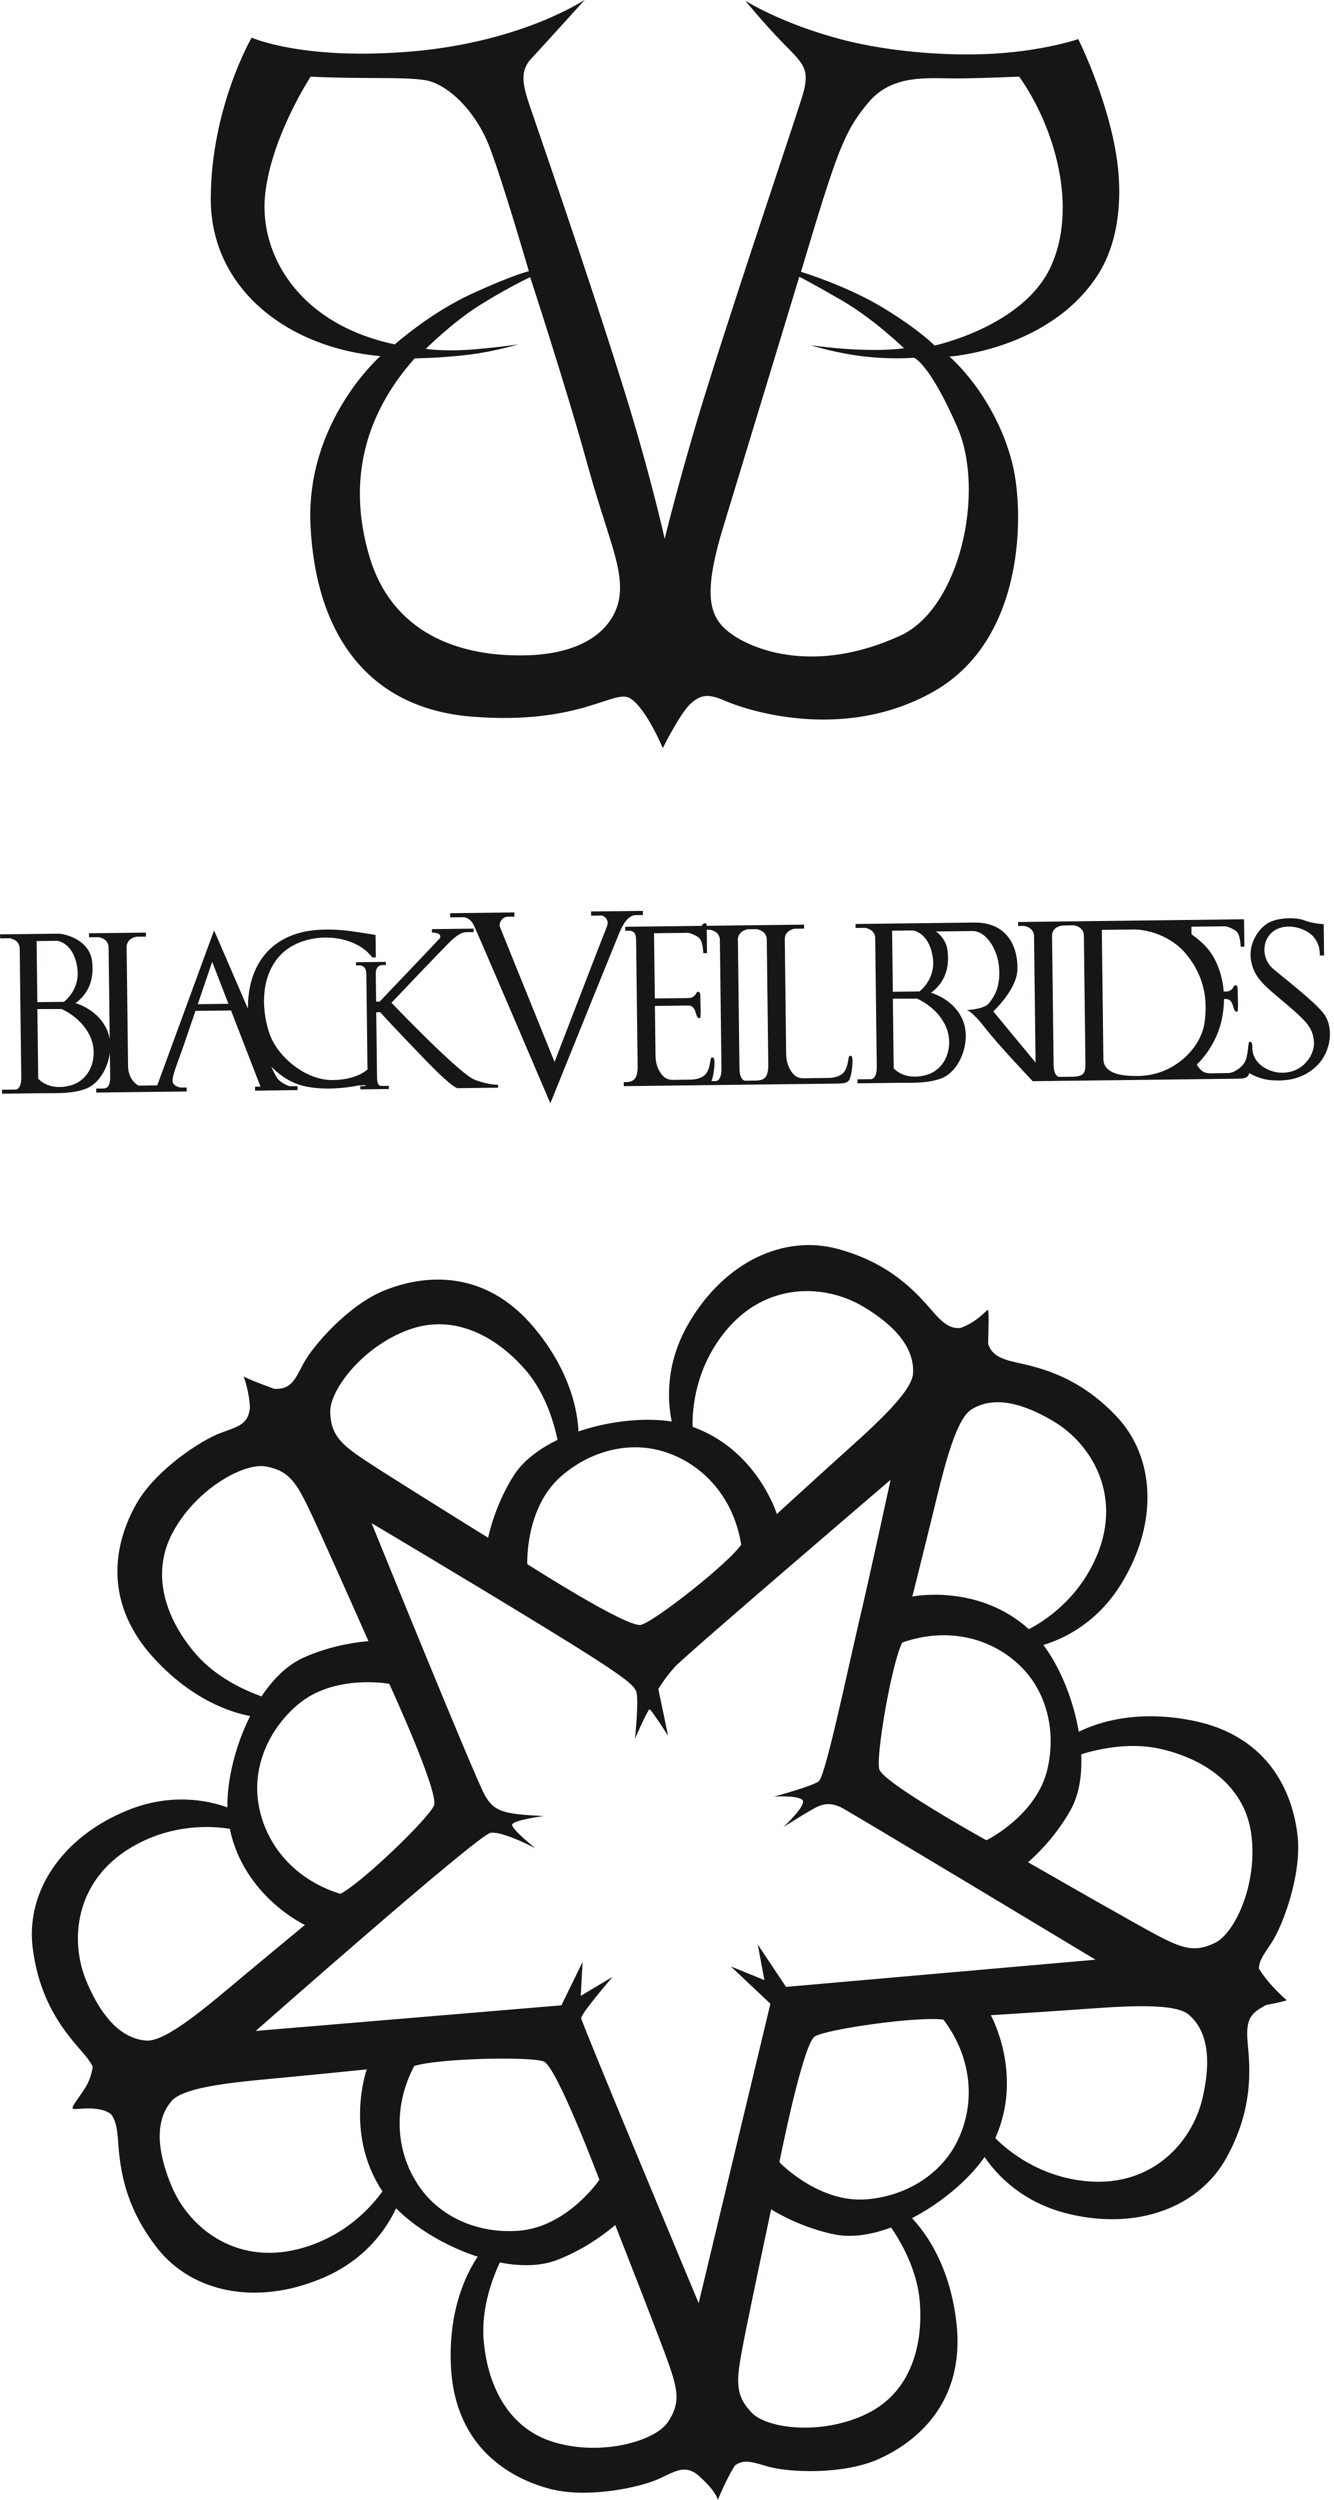 <?xml version="1.0" encoding="UTF-8"?>
<svg xmlns="http://www.w3.org/2000/svg" xmlns:xlink="http://www.w3.org/1999/xlink" width="376pt" height="704.6pt" viewBox="0 0 376 704.6" version="1.1">
<defs>
<clipPath id="clip1">
  <path d="M 8 350 L 366 350 L 366 704.602 L 8 704.602 Z M 8 350 "/>
</clipPath>
</defs>
<g id="surface1">
<path style=" stroke:none;fill-rule:evenodd;fill:rgb(8.228%,8.617%,8.617%);fill-opacity:1;" d="M 0.023 263.352 L 10.953 263.219 L 11.117 263.219 L 11.156 263.215 L 11.449 263.215 L 11.512 263.211 L 11.777 263.211 L 11.852 263.207 L 12.09 263.207 L 12.172 263.203 L 12.438 263.203 L 12.527 263.199 L 12.621 263.199 L 16.223 263.156 C 18.543 263.129 25.207 264.996 25.945 270.859 C 26.688 276.719 24.43 280.418 21.293 282.742 C 21.293 282.742 27.621 284.402 30.191 290.348 C 30.539 291.16 30.781 292.023 30.926 292.91 L 30.609 267.066 C 30.59 265.344 29.305 264.395 27.809 264.141 L 25.094 264.172 L 25.078 263.047 L 32.547 262.957 L 32.898 262.953 L 41.121 262.855 L 41.137 263.98 L 38.422 264.012 C 36.93 264.301 35.668 265.285 35.691 267.008 C 35.711 268.727 36.055 296.988 36.098 300.469 C 36.129 303.082 37.359 305.027 39.055 305.984 L 44.32 305.918 L 60.34 262.215 L 69.879 284.305 C 69.879 284.031 69.875 283.758 69.883 283.48 C 70.117 270.895 77.355 262.855 89.727 262.074 C 93.492 261.836 97.043 262.172 99.043 262.461 C 102.883 263.012 105.855 263.52 105.855 263.52 L 105.934 269.844 L 104.945 269.855 C 99.32 262.5 85.293 262.484 78.988 269.238 C 72.953 275.703 73.914 285.75 76.098 291.699 C 78.277 297.645 85.953 304.582 93.965 304.414 C 99.25 304.305 102.191 302.602 103.578 301.453 L 103.25 274.43 C 103.23 272.812 102.352 272.078 101.398 272.086 L 100.348 272.102 L 100.336 271.203 L 104.254 271.156 L 104.438 271.152 L 108.75 271.102 L 108.758 272 L 107.672 272.012 C 106.734 272.023 105.895 272.828 105.914 274.395 L 106.012 282.312 L 107.008 282.301 C 107.008 282.301 123.695 264.809 123.98 264.438 C 124.266 264.062 124.125 263.328 123.312 263.066 C 122.5 262.805 121.754 262.855 121.754 262.855 L 121.742 261.875 L 133.508 261.734 L 133.52 262.715 C 133.52 262.715 132.535 262.727 131.48 262.738 C 130.426 262.75 129.375 263.168 127.535 264.789 C 125.691 266.41 110.344 282.633 110.344 282.633 C 110.344 282.633 129.531 302.73 133.805 304.332 C 138.078 305.93 140.395 305.727 140.395 305.727 L 140.402 306.566 L 129.195 306.703 C 129.195 306.703 128.5 307.594 120.457 299.328 C 112.414 291.059 107.145 285.289 107.145 285.289 L 106.047 285.301 L 106.266 303.293 C 106.281 304.805 106.402 306.082 107.496 306.066 L 109.594 306.043 L 109.602 306.938 L 104.871 306.996 L 104.688 307 L 101.566 307.035 L 101.555 306.141 L 102.633 306.125 C 102.863 306.125 103.039 306.016 103.176 305.836 L 101.012 305.945 C 101.012 305.945 92.672 307.805 85.48 306.062 C 82.465 305.336 79.195 303.461 76.434 300.602 C 77.043 301.934 77.707 303.277 78.18 303.918 C 79.289 305.414 81.617 306.152 81.617 306.152 L 83.855 306.125 L 83.871 307.25 L 71.898 307.398 L 71.883 306.273 L 73.418 306.254 L 65.113 284.797 L 55.098 284.918 C 53.488 289.645 51.953 294.137 51.406 295.703 C 50.078 299.477 48.441 303.363 48.668 304.836 C 48.898 306.312 50.973 306.527 50.973 306.527 L 52.609 306.508 L 52.621 307.633 L 46.691 307.703 L 42.449 307.754 L 36.711 307.824 L 33.441 307.863 L 33.09 307.867 L 27.133 307.941 L 27.121 306.816 L 29.145 306.793 C 30.93 306.77 31.066 304.77 31.051 303.27 L 30.969 296.684 C 30.406 301.203 27.746 305.559 24.16 306.883 C 20.527 308.223 16.699 308.125 11.918 308.125 L 0.57 308.262 L 0.555 307.137 L 4.488 307.09 L 4.492 307.09 C 4.539 307.09 6.035 307 5.992 303.574 C 5.953 300.098 5.574 269.094 5.555 267.371 C 5.535 265.648 4.246 264.699 2.75 264.445 L 0.035 264.477 Z M 291.883 299.469 L 279.969 285.062 C 279.969 285.062 286.469 279.043 286.754 273.488 C 287.039 267.93 284.637 259.898 274.586 260.02 L 257.375 260.23 L 257.242 260.23 L 257.016 260.234 L 256.602 260.238 L 256.406 260.242 L 256.227 260.242 L 256.055 260.246 L 255.895 260.246 L 255.746 260.25 L 255.613 260.25 L 255.488 260.254 L 255.191 260.254 L 255.117 260.258 L 254.945 260.258 L 253.75 260.273 L 253.566 260.273 L 253.477 260.277 L 253.219 260.277 L 253.137 260.281 L 252.836 260.281 L 252.766 260.285 L 252.52 260.285 L 252.465 260.289 L 252.156 260.289 L 252.133 260.293 L 252.082 260.293 L 241.152 260.426 L 241.164 261.551 L 243.879 261.516 C 245.375 261.77 246.664 262.723 246.684 264.441 C 246.703 266.164 247.082 297.168 247.125 300.648 C 247.164 304.07 245.668 304.16 245.621 304.164 L 245.617 304.164 L 241.684 304.211 L 241.699 305.336 L 253.047 305.195 C 257.828 305.199 261.656 305.293 265.289 303.953 C 270.609 301.992 273.887 293.363 271.32 287.418 C 268.75 281.477 262.422 279.812 262.422 279.812 C 265.559 277.492 267.816 273.789 267.074 267.93 C 266.77 265.488 265.434 263.742 263.812 262.535 C 263.812 262.535 270.293 262.457 274.09 262.41 C 277.887 262.363 281.27 267.473 281.617 272.988 C 281.965 278.5 280.098 281.02 278.746 282.758 C 277.398 284.496 272.516 284.695 272.516 284.695 C 272.516 284.695 273.906 284.871 277.656 289.711 C 281.402 294.551 291.078 304.734 291.078 304.734 L 291.18 304.719 L 291.191 304.734 L 293.934 304.699 L 294.285 304.695 L 300.668 304.617 L 302.246 304.602 L 307.98 304.531 L 308.332 304.527 L 316.977 304.422 L 330.258 304.262 L 333.238 304.223 L 333.59 304.219 L 337.34 304.172 L 342.305 304.113 L 348.184 304.043 L 348.266 304.043 L 348.344 304.039 L 349.004 304.031 L 349.004 304.027 C 350.301 303.996 351.191 303.938 351.793 303.207 C 351.898 303.082 352 302.812 352.098 302.445 C 353.336 303.168 355.629 304.262 358.371 304.461 C 362.523 304.762 367.227 304.27 371.254 300.297 C 375.281 296.324 376.016 289.336 373.016 285.574 C 370.02 281.816 361.969 275.762 358.77 272.988 C 355.574 270.219 355.512 264.91 359.027 262.406 C 362.547 259.906 367.98 261.527 370.152 263.961 C 372.328 266.395 371.977 269.316 371.977 269.316 L 373.207 269.301 L 373.098 260.48 C 373.098 260.48 369.863 260.309 367.707 259.422 C 365.555 258.531 360.527 258.523 357.699 260 C 354.871 261.473 351.727 265.871 352.629 270.816 C 353.531 275.758 356.598 277.953 362.566 283.012 C 368.531 288.07 369.977 289.758 370.336 293.516 C 370.699 297.27 367.211 302.516 361.164 302.344 C 357.168 302.227 352.934 299.539 352.98 295.25 C 352.996 293.703 352.609 293.496 352.152 293.676 C 351.699 293.859 351.867 297.617 350.832 299.387 C 349.91 300.969 347.797 302.43 346.09 302.449 L 343.457 302.48 C 340.535 302.516 339.035 302.984 337.328 300.035 C 337.328 300.035 342.578 295.348 344.312 287.629 C 344.777 285.555 344.992 283.523 344.992 281.578 L 345.477 281.57 C 347.164 281.551 347.395 283.199 347.758 284.215 C 348.121 285.23 348.473 285.262 348.789 285.047 C 349.102 284.832 348.832 280.055 348.852 278.789 C 348.871 277.523 348.062 277.461 347.789 277.992 C 347.512 278.523 346.891 279.445 345.66 279.461 L 344.914 279.469 C 344.57 275.055 343.145 271.188 341.176 268.387 C 339.773 266.391 337.691 264.641 335.836 263.32 L 335.828 262.91 L 335.828 262.863 L 335.824 262.617 L 335.824 262.406 L 335.82 262.23 L 335.82 262.09 L 335.816 261.992 L 335.809 261.195 L 338.574 261.16 L 339.605 261.148 L 341.289 261.129 L 345.508 261.078 C 345.508 261.078 348.117 261.754 348.871 262.957 C 349.625 264.16 349.691 266.812 349.691 266.812 L 350.746 266.801 L 350.645 259.094 L 349.211 259.113 L 341.266 259.211 L 333.043 259.309 L 332.691 259.312 L 328.355 259.367 L 327.684 259.375 L 313.918 259.543 L 307.785 259.617 L 307.438 259.621 L 301.965 259.688 L 301.004 259.699 L 293.738 259.785 L 293.387 259.789 L 286.957 259.867 L 286.969 260.992 L 288.648 260.973 C 290.145 261.227 291.43 262.176 291.453 263.898 L 291.883 299.465 Z M 310.559 262.086 C 310.559 262.086 316.805 262.012 319.723 261.977 C 322.637 261.941 329.887 263.309 334.562 269.191 C 339.238 275.074 340.523 281.332 339.484 288.371 C 338.445 295.414 330.777 303.441 320.25 303.258 C 316.895 303.297 311.055 302.859 311 298.504 C 310.961 295.023 310.582 263.809 310.559 262.086 Z M 302.23 303.477 C 303.852 303.449 305.262 303.211 305.684 301.969 C 305.859 301.453 305.949 300.793 305.938 299.934 C 305.895 296.457 305.52 265.453 305.5 263.73 C 305.477 262.008 304.191 261.059 302.695 260.805 L 301.977 260.812 L 300.035 260.836 C 298.199 260.859 296.504 261.766 296.531 263.84 C 296.551 265.562 296.93 296.562 296.969 300.043 C 297.012 303.469 298.512 303.52 298.559 303.52 L 301.727 303.484 L 302.133 303.477 Z M 55.746 283.023 C 57.812 276.949 59.805 271.086 59.805 271.086 L 64.387 282.918 Z M 184.566 281.418 L 194.199 281.301 C 195.43 281.285 196.051 280.363 196.324 279.832 C 196.602 279.301 197.41 279.363 197.391 280.629 C 197.371 281.895 197.637 286.672 197.324 286.887 C 197.012 287.102 196.66 287.07 196.297 286.055 C 195.93 285.039 195.699 283.391 194.012 283.41 L 184.594 283.523 L 184.766 297.574 C 184.785 299.234 185.184 300.703 185.863 301.871 C 187.574 304.824 189.07 304.355 191.992 304.32 L 194.629 304.289 C 196.332 304.266 198.352 303.793 199.277 302.211 C 200.309 300.441 200.109 298.266 200.562 298.082 C 201.016 297.902 201.406 298.109 201.391 299.656 C 201.375 301.027 201.027 303.629 200.527 304.711 L 201.844 304.695 C 201.891 304.691 203.387 304.605 203.348 301.18 C 203.305 297.699 202.926 266.699 202.906 264.977 C 202.887 263.254 201.602 262.301 200.102 262.047 L 199.203 262.059 L 199.281 268.637 L 198.227 268.652 C 198.227 268.652 198.16 266 197.406 264.797 C 196.656 263.59 194.047 262.918 194.047 262.918 L 189.828 262.969 L 188.145 262.988 L 187.113 263 L 184.344 263.035 L 184.355 263.832 L 184.355 263.93 L 184.359 264.07 L 184.359 264.242 L 184.363 264.457 L 184.367 264.699 L 184.367 264.75 L 184.57 281.418 Z M 176.219 261.215 L 176.891 261.207 L 181.23 261.152 L 181.582 261.148 L 189.805 261.051 L 197.375 260.957 L 197.746 260.953 C 198.016 260.551 198.348 260.137 198.777 260.211 C 199.102 260.266 199.176 260.68 199.191 260.938 L 204.844 260.867 L 205.195 260.863 L 210.59 260.797 L 213.418 260.762 L 218.055 260.707 L 218.406 260.703 L 226.633 260.602 L 226.645 261.727 L 223.93 261.762 C 222.441 262.051 221.18 263.031 221.199 264.754 C 221.219 266.477 221.551 293.676 221.59 297.129 C 221.613 298.789 222.012 300.258 222.691 301.426 C 224.402 304.379 225.898 303.91 228.82 303.875 L 233.527 303.816 C 235.234 303.797 237.254 303.324 238.18 301.738 C 239.211 299.969 239.008 297.793 239.465 297.613 C 239.918 297.43 240.309 297.637 240.289 299.184 C 240.273 300.73 239.891 303.773 239.23 304.574 C 238.684 305.242 237.738 305.363 236.441 305.395 L 236.441 305.402 L 235.781 305.41 L 235.621 305.41 L 227.668 305.508 L 222.703 305.566 L 218.953 305.613 L 218.602 305.617 L 213.699 305.676 L 212.645 305.688 L 205.738 305.773 L 205.387 305.777 L 197.543 305.871 L 196.879 305.879 L 196.801 305.883 L 196.723 305.883 L 190.84 305.953 L 185.875 306.016 L 182.125 306.059 L 181.773 306.062 L 175.816 306.137 L 175.805 305.012 C 178.094 305 179.77 304.73 179.719 300.465 C 179.676 297.012 179.312 266.984 179.293 265.262 C 179.27 263.539 179.074 262.578 177.578 262.324 L 176.234 262.34 Z M 213.004 304.559 C 215.102 304.512 216.594 304.047 216.547 300.02 C 216.504 296.566 216.141 266.539 216.121 264.816 C 216.098 263.094 214.812 262.141 213.316 261.887 L 210.715 261.918 C 209.227 262.211 207.965 263.191 207.984 264.914 C 208.008 266.637 208.383 297.637 208.426 301.117 C 208.469 304.543 209.965 304.594 210.012 304.594 L 210.016 304.594 Z M 126.883 257.383 L 144.98 257.164 L 144.992 258.344 L 143.207 258.363 C 141.426 258.387 140.488 260.199 140.961 261.387 C 141.434 262.578 156.305 299.316 156.305 299.316 C 156.305 299.316 169.984 263.742 171.008 261.27 C 172.035 258.797 169.703 258.043 169.703 258.043 L 166.605 258.078 L 166.59 256.902 L 181.199 256.727 L 181.215 257.902 L 179.262 257.926 C 177.312 257.949 175.879 259.84 174.648 262.734 C 173.418 265.633 155.121 310.973 155.121 310.973 C 155.121 310.973 134.863 263.492 133.547 260.781 C 132.699 259.035 131.477 258.602 130.715 258.516 L 130.023 258.523 L 126.895 258.562 Z M 262.965 270.258 C 263.641 276.16 259.141 279.441 259.141 279.441 L 251.656 279.531 L 251.445 262.312 C 251.445 262.312 255.664 262.262 257.031 262.246 C 258.402 262.227 262.227 263.84 262.965 270.258 Z M 251.66 281.484 L 251.898 301.09 C 251.898 301.09 254.719 304.605 260.816 303.059 C 266.91 301.508 269.004 294.453 266.48 289.07 C 263.953 283.688 258.48 281.469 258.48 281.469 Z M 21.836 273.184 C 22.516 279.086 18.012 282.367 18.012 282.367 L 10.527 282.457 L 10.32 265.238 C 10.32 265.238 14.535 265.188 15.906 265.172 C 17.277 265.156 21.102 266.766 21.836 273.184 Z M 10.535 284.41 L 10.773 304.016 C 10.773 304.016 13.59 307.535 19.688 305.984 C 25.785 304.434 27.879 297.379 25.352 291.996 C 22.824 286.613 17.352 284.395 17.352 284.395 Z M 10.535 284.41 "/>
<g clip-path="url(#clip1)" clip-rule="nonzero">
<path style=" stroke:none;fill-rule:evenodd;fill:rgb(8.228%,8.617%,8.617%);fill-opacity:1;" d="M 218.18 506.367 C 218.18 506.367 228.848 503.5 230.758 502.066 C 232.672 500.633 238.879 470.859 242.062 457.328 C 245.25 443.793 251.02 417.086 251.02 417.086 C 251.02 417.086 193.203 466.543 190.297 469.727 C 187.391 472.91 185.562 476.055 185.562 476.055 L 188.309 489.23 C 188.309 489.23 183.551 481.766 183.074 481.766 C 182.598 481.766 178.973 490.047 178.973 490.047 C 178.973 490.047 180.207 478.344 179.254 476.555 C 178.297 474.762 176.984 473.051 153.578 458.723 C 130.172 444.391 104.738 429.305 104.738 429.305 C 104.738 429.305 134.094 501.648 136.723 506.109 C 139.348 510.566 141.738 511.324 153.281 511.84 C 153.281 511.84 144.602 512.996 144.363 514.27 C 144.125 515.543 150.93 520.957 150.93 520.957 C 150.93 520.957 141.777 516.059 138.273 516.578 C 134.77 517.094 72.078 572.422 72.078 572.422 L 158.234 565.199 L 164.207 552.977 L 163.688 562.531 L 172.684 557.156 C 172.684 557.156 163.727 567.586 163.809 568.82 C 163.887 570.055 196.926 649.145 196.926 649.145 L 217.145 564.758 L 205.98 554.23 L 215.453 558.094 L 213.582 548.062 L 221.543 560.004 L 308.773 552.34 C 308.773 552.34 239.258 510.445 236.988 509.371 C 234.719 508.297 232.648 508.137 230.262 509.293 C 227.871 510.445 220.785 514.984 220.785 514.984 C 220.785 514.984 227.793 508.496 226.082 507.223 C 224.371 505.949 218.18 506.367 218.18 506.367 Z M 208.914 435.375 C 206.664 421.238 197.172 411.832 186.059 408.836 C 176.887 406.367 166.336 408.922 158.109 416.137 C 147.938 425.051 148.621 440.844 148.621 440.844 C 148.621 440.844 176.852 458.934 180.668 457.965 C 184.48 457 205.039 440.902 208.914 435.375 Z M 157.141 405.84 C 156.312 401.711 153.953 392.875 148.105 386.113 C 140.203 376.988 128.227 370.008 115.148 374.805 C 102.066 379.602 92.828 391.898 93.074 398.141 C 93.32 404.383 95.949 406.922 102.707 411.457 C 108.457 415.316 131.004 429.332 137.582 433.414 C 137.828 432.238 139.738 423.73 144.895 415.738 C 147.508 411.688 151.906 408.363 157.141 405.84 Z M 189.332 400.648 C 188.121 394.777 187.496 384.277 194.148 372.902 C 204.285 355.578 220.961 347.914 236.094 351.996 C 251.227 356.078 258.504 364.547 263.098 369.863 C 266.32 373.59 268.336 374.516 270.734 374.281 C 275.223 372.688 277.914 369.43 278.391 369.191 C 278.867 368.953 278.551 375.641 278.512 378.73 C 279.383 381.328 281.016 382.805 286.234 383.957 C 293.082 385.469 303.969 387.84 314.715 399.223 C 325.465 410.605 326.617 428.957 316.188 446.152 C 309.34 457.441 299.816 461.902 294.086 463.637 C 298.75 469.816 302.527 479.004 304.062 488.098 C 309.262 485.523 320.141 481.812 335.91 484.902 C 358.68 489.359 364.59 506.695 365.746 517.562 C 366.898 528.43 361.605 542.719 358.34 547.652 C 356.359 550.652 354.848 552.59 354.84 554.828 C 354.891 554.914 354.941 555 354.996 555.086 C 357.906 559.766 362.676 563.766 362.676 563.766 C 362.676 563.766 362.125 564.117 356.848 565.113 C 356.82 565.129 356.797 565.145 356.766 565.16 C 352.789 567.371 351.012 568.664 351.664 575.762 C 352.316 582.855 353.387 594.125 345.754 608.047 C 338.121 621.965 320.844 628.75 301.113 623.965 C 288.16 620.824 280.945 612.98 277.516 607.965 C 273.008 614.395 265.336 620.895 257.062 625.188 C 261.129 629.512 267.73 638.762 269.559 654.5 C 272.254 677.715 257.543 688.695 247.543 693.129 C 237.543 697.566 222.316 696.859 216.621 695.238 C 212.32 694.016 209.801 692.988 207.18 694.855 C 204.809 698.484 202.34 704.562 202.34 704.562 C 201.324 701.352 196.473 697.391 196.312 697.262 C 192.887 694.871 190.516 696.402 185.992 698.543 C 180.637 701.074 165.73 704.262 155.141 701.52 C 144.547 698.781 128.242 690.355 127.102 667.012 C 126.332 651.184 131.336 640.98 134.637 636.051 C 125.773 633.168 117.141 628.008 111.645 622.406 C 109.082 627.914 103.246 636.828 90.98 642.047 C 72.297 649.996 54.145 646.129 44.336 633.645 C 34.527 621.16 33.742 609.867 33.227 602.762 C 32.965 599.148 32.328 597.121 31.203 595.793 C 27.688 593.293 21.352 594.668 20.695 594.402 C 19.898 594.086 21.094 592.891 23.879 588.672 C 25.242 586.605 25.863 584.332 26.141 582.547 C 25.598 581.375 24.672 580.055 23.254 578.43 C 18.602 573.109 11.18 564.676 9.215 549.051 C 7.25 533.426 17.184 517.922 35.824 510.285 C 48.059 505.273 58.422 507.375 64.094 509.41 C 63.977 501.621 66.355 491.938 70.508 483.672 C 64.727 482.562 54.039 478.973 43.41 467.391 C 27.738 450.305 33.168 432.922 38.625 423.539 C 44.078 414.156 56.727 405.867 62.246 403.855 C 67.156 402.062 69.926 401.492 70.445 396.797 C 70.277 392.16 68.66 387.898 68.66 387.898 C 68.66 387.898 68.738 388.098 71.047 389.055 C 73.34 390.004 77.246 391.434 77.297 391.453 C 82.09 391.629 83.039 388.973 85.512 384.344 C 88.266 379.176 98.211 367.852 108.223 363.762 C 118.238 359.672 136.137 356.703 150.793 374.496 C 160.727 386.562 162.773 397.586 163.059 403.438 C 171.789 400.48 181.672 399.461 189.332 400.648 Z M 195.203 402.148 C 195.098 397.258 195.895 385.66 204.543 375.121 C 215.867 361.324 232.469 361.738 243.469 368.363 C 254.465 374.988 257.656 381.379 257.352 387.066 C 257.047 392.758 244.551 403.473 235.426 411.734 C 228.434 418.07 221.684 424.234 218.91 426.77 L 218.918 426.613 C 218.918 426.613 213.387 408.652 195.199 402.148 Z M 95.934 533.781 C 82.18 529.547 74.133 518.781 72.695 507.309 C 71.504 497.836 75.508 487.703 83.824 480.539 C 94.105 471.684 109.719 474.586 109.719 474.586 C 109.719 474.586 123.809 505.219 122.32 508.875 C 120.828 512.531 101.969 530.707 95.934 533.781 Z M 73.715 478.125 C 69.723 476.719 61.258 473.125 55.344 466.355 C 47.355 457.211 42.074 444.312 48.656 431.984 C 55.238 419.652 68.75 412.195 74.926 413.324 C 81.105 414.449 83.266 417.422 86.84 424.777 C 89.883 431.043 100.703 455.445 103.855 462.562 C 102.652 462.641 93.922 463.344 85.262 467.34 C 80.867 469.371 76.949 473.273 73.715 478.125 Z M 64.773 515.457 C 59.926 514.66 48.273 513.82 36.59 520.934 C 21.297 530.25 19.41 546.82 24.477 558.691 C 29.547 570.566 35.461 574.641 41.164 575.137 C 46.871 575.637 59.258 564.723 68.742 556.812 C 76.012 550.754 83.082 544.91 85.984 542.508 L 85.832 542.496 C 85.832 542.496 68.727 534.461 64.773 515.457 Z M 116.742 582.312 C 110.027 595.168 112.043 608.566 119.246 617.73 C 125.191 625.297 135.293 629.609 146.32 628.723 C 159.953 627.633 168.938 614.383 168.938 614.383 C 168.938 614.383 156.969 582.574 153.293 581.051 C 149.617 579.527 123.223 580.164 116.742 582.312 Z M 140.887 637.68 C 139.062 641.543 135.641 650.152 136.301 659.191 C 137.195 671.398 142.691 684.324 156.195 688.348 C 169.699 692.367 184.621 687.969 188.191 682.742 C 191.762 677.516 191.164 673.863 188.422 666.082 C 186.09 659.461 176.27 634.41 173.402 627.109 C 172.492 627.914 165.805 633.676 156.797 637.051 C 152.23 638.762 146.652 638.801 140.887 637.68 Z M 107.789 617.633 C 104.922 621.672 97.27 630.617 83.887 633.949 C 66.371 638.309 53.16 627.918 48.242 615.871 C 43.324 603.824 44.598 596.695 48.281 592.254 C 51.969 587.812 68.57 586.668 80.961 585.473 C 90.457 584.559 99.656 583.637 103.434 583.254 L 103.336 583.375 C 103.336 583.375 96.973 601.332 107.789 617.633 Z M 265.93 569.246 C 274.656 580.832 274.859 594.379 269.25 604.598 C 264.621 613.035 255.363 618.938 244.34 619.871 C 230.711 621.023 219.68 609.422 219.68 609.422 C 219.68 609.422 226.285 576.086 229.664 573.98 C 233.039 571.875 259.184 568.188 265.93 569.246 Z M 251.164 627.816 C 253.594 631.328 258.379 639.266 259.207 648.289 C 260.32 660.48 257.012 674.129 244.348 680.305 C 231.684 686.48 216.242 684.582 211.867 680.012 C 207.488 675.438 207.48 671.734 208.914 663.613 C 210.129 656.699 215.723 630.379 217.355 622.707 C 218.387 623.352 225.926 627.941 235.363 629.797 C 240.152 630.738 245.66 629.867 251.164 627.816 Z M 280.535 602.629 C 284.023 606.141 293.039 613.719 306.785 614.816 C 324.777 616.254 336.113 603.84 338.996 591.148 C 341.875 578.461 339.453 571.637 335.094 567.855 C 330.73 564.078 314.164 565.664 301.742 566.516 C 292.227 567.164 283 567.758 279.211 568 L 279.328 568.102 C 279.328 568.102 288.543 584.773 280.535 602.629 Z M 304.754 494.453 C 308.629 493.227 317.855 490.879 326.895 492.883 C 338.758 495.512 350.66 502.793 352.648 516.727 C 354.641 530.656 348.152 544.789 342.5 547.574 C 336.848 550.359 333.344 549.246 326.102 545.426 C 319.863 542.137 296.227 528.582 289.766 524.871 C 290.641 524.133 297.25 518.375 301.848 509.988 C 304.176 505.746 305.016 500.277 304.754 494.453 Z M 289.992 459.18 C 294.336 456.941 304.152 450.703 309.324 438.051 C 316.09 421.492 307.871 407.066 296.844 400.535 C 285.816 394.008 278.691 394.246 273.836 397.234 C 268.98 400.219 265.477 416.34 262.531 428.32 C 260.273 437.504 258.051 446.391 257.137 450.043 L 257.27 449.965 C 257.27 449.965 275.668 446.266 289.992 459.18 Z M 254.301 462.957 C 267.789 458.195 280.547 462.066 288.438 470.43 C 294.949 477.332 297.695 487.844 295.25 498.535 C 292.223 511.75 278.027 518.684 278.027 518.684 C 278.027 518.684 248.77 502.445 247.816 498.625 C 246.859 494.805 251.277 469.008 254.301 462.957 Z M 254.301 462.957 "/>
</g>
<path style=" stroke:none;fill-rule:evenodd;fill:rgb(8.228%,8.617%,8.617%);fill-opacity:1;" d="M 164.844 -0.07 C 164.844 -0.07 147.355 11.738 116.469 14.465 C 85.578 17.191 70.93 10.605 70.93 10.605 C 70.93 10.605 59.52 30.191 59.406 55.855 C 59.289 81.52 81.32 98.102 107.211 100.371 C 107.211 100.371 86.148 118.824 87.512 148.012 C 88.875 177.195 102.5 199.621 133.219 202.008 C 163.938 204.391 173.164 193.918 177.703 196.867 C 182.246 199.82 186.816 210.863 186.816 210.863 C 186.816 210.863 191.742 200.855 194.867 198.133 C 197.988 195.406 200.316 195.746 204.746 197.68 C 209.176 199.609 237.168 209.66 263.172 194.895 C 289.176 180.133 288.551 144.191 285.484 131.246 C 282.418 118.301 274.84 107.031 267.629 100.5 C 267.629 100.5 295.793 98.625 309.418 77.504 C 315.312 68.371 316.668 55.492 314.504 42.922 C 311.664 26.422 303.91 11.016 303.91 11.016 C 303.91 11.016 296.105 13.77 283.27 14.902 C 269.344 16.129 251.234 14.758 237.617 11.23 C 220.281 6.742 210.082 0.199 210.082 0.199 C 210.082 0.199 214.824 6.074 220.445 11.867 C 226.066 17.66 228.109 19.02 226.633 25.379 C 225.754 29.172 210.473 73.656 199.473 108.77 C 192.027 132.535 187.344 151.887 187.344 151.887 C 187.344 151.887 183.539 134.438 176.047 110.355 C 165.566 76.652 150.258 32.676 149.129 29.297 C 147.199 23.508 146.633 19.875 149.699 16.578 C 152.766 13.285 164.844 -0.07 164.844 -0.07 Z M 87.555 21.605 C 87.555 21.605 76.426 38.582 74.719 54.934 C 73.016 71.285 83.805 91.273 111.285 97.066 C 111.285 97.066 121.18 88.191 133.105 82.742 C 145.027 77.293 149.059 76.441 149.059 76.441 C 149.059 76.441 142.047 52.223 138.074 41.664 C 134.098 31.102 126.008 23.637 119.93 22.613 C 113.855 21.59 101.762 22.328 87.555 21.605 Z M 146.137 97.023 C 146.137 97.023 142.387 97.703 133.926 98.441 C 125.469 99.18 120.016 98.328 120.016 98.328 C 120.016 98.328 127.453 90.891 135.234 86.008 C 143.012 81.125 149.43 78.113 149.43 78.113 C 149.43 78.113 159.562 109.09 165.297 129.926 C 171.031 150.766 175.32 158.91 174.695 167.203 C 174.07 175.492 166.719 184.379 147.867 184.719 C 129.016 185.059 110.449 178.301 104.09 156.727 C 97.73 135.148 103.125 116.469 116.863 101.023 C 116.863 101.023 125.125 100.883 132.566 99.918 C 140.004 98.953 146.137 97.023 146.137 97.023 Z M 225.77 76.609 C 225.77 76.609 238.715 80.527 249.047 86.832 C 259.383 93.133 263.414 97.391 263.414 97.391 C 263.414 97.391 288.254 92.082 296.09 75.332 C 303.926 58.582 297.309 35.785 287.262 21.59 C 287.262 21.59 279.141 21.988 270.68 22.102 C 262.219 22.215 251.801 20.539 244.816 28.832 C 237.832 37.121 235.875 42.828 225.77 76.609 Z M 225.285 78 C 225.285 78 210.012 128.363 203.879 148.465 C 197.746 168.566 200.105 174.328 206.18 178.699 C 212.254 183.07 229.586 190.227 253.762 179.156 C 270.543 171.469 277.793 138.641 269.828 120.387 C 261.863 102.133 257.594 100.828 257.594 100.828 C 257.594 100.828 251.234 101.395 243.227 100.43 C 235.223 99.465 228.523 97.305 228.523 97.305 C 228.523 97.305 243.629 99.594 254.809 98.16 C 254.809 98.16 246.32 89.898 237.18 84.617 C 228.039 79.336 225.285 78 225.285 78 Z M 225.285 78 "/>
</g>
</svg>
